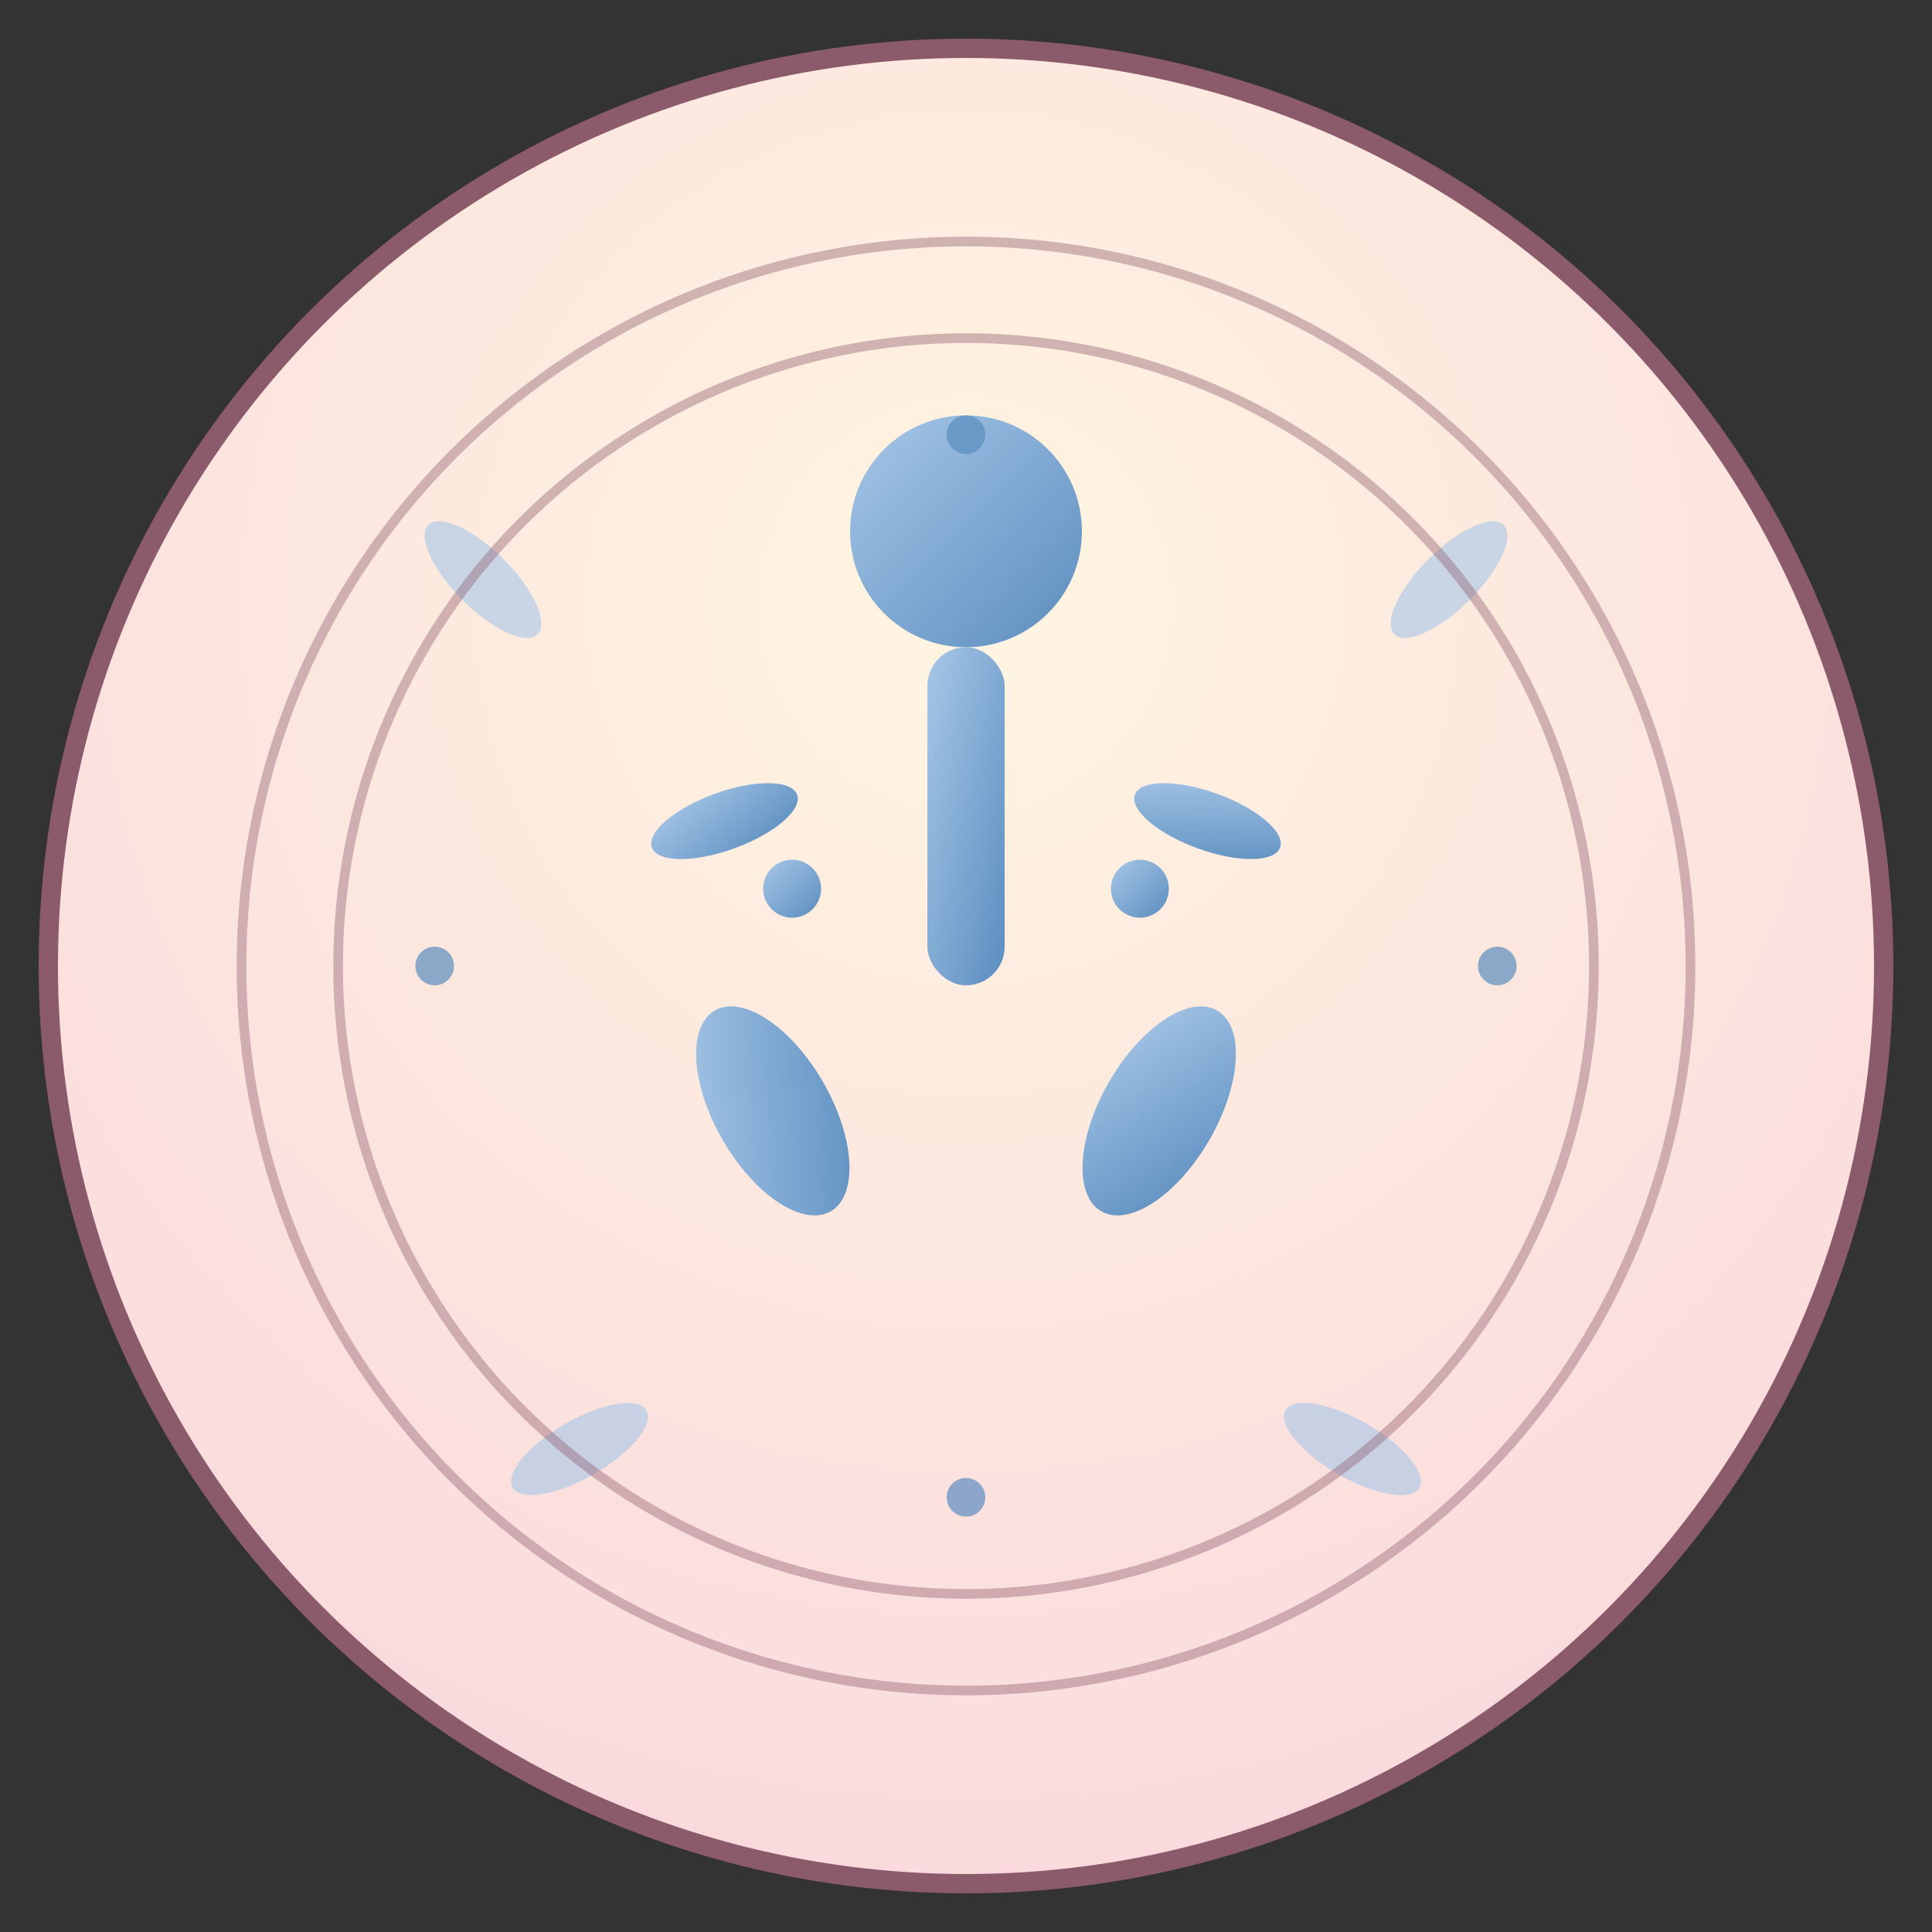 <svg
  xmlns="http://www.w3.org/2000/svg"
  viewBox="0 0 200 200"
  width="200"
  height="200"
>
  <rect x="0" y="0" width="200" height="200" fill="#333333" stroke="none"/>
  <!-- Background circle with gradient -->
  <defs>
    <radialGradient id="bgGradient" cx="50%" cy="30%" r="70%">
      <stop offset="0%" style="stop-color: #fff5e1; stop-opacity: 1" />
      <stop offset="100%" style="stop-color: #fadadd; stop-opacity: 1" />
    </radialGradient>
    <linearGradient id="iconGradient" x1="0%" y1="0%" x2="100%" y2="100%">
      <stop offset="0%" style="stop-color: #a7c7e7; stop-opacity: 1" />
      <stop offset="100%" style="stop-color: #5b8dbf; stop-opacity: 1" />
    </linearGradient>
  </defs>

  <!-- Main background -->
  <circle
    cx="100"
    cy="100"
    r="95"
    fill="url(#bgGradient)"
    stroke="#8B5A6B"
    stroke-width="2"
  />

  <!-- Yoga pose silhouette -->
  <g transform="translate(100,100)" fill="url(#iconGradient)">
    <!-- Head -->
    <circle cx="0" cy="-45" r="12" />

    <!-- Body -->
    <rect x="-4" y="-33" width="8" height="35" rx="4" />

    <!-- Arms in meditation pose -->
    <ellipse cx="-25" cy="-15" rx="8" ry="3" transform="rotate(-20 -25 -15)" />
    <ellipse cx="25" cy="-15" rx="8" ry="3" transform="rotate(20 25 -15)" />

    <!-- Legs in lotus position -->
    <ellipse cx="-20" cy="15" rx="6" ry="12" transform="rotate(-30 -20 15)" />
    <ellipse cx="20" cy="15" rx="6" ry="12" transform="rotate(30 20 15)" />

    <!-- Hands in mudra position -->
    <circle cx="-18" cy="-8" r="3" />
    <circle cx="18" cy="-8" r="3" />
  </g>

  <!-- Decorative elements - lotus petals -->
  <g fill="#A7C7E7" opacity="0.6">
    <ellipse cx="50" cy="60" rx="8" ry="3" transform="rotate(45 50 60)" />
    <ellipse cx="150" cy="60" rx="8" ry="3" transform="rotate(-45 150 60)" />
    <ellipse cx="60" cy="150" rx="8" ry="3" transform="rotate(-30 60 150)" />
    <ellipse cx="140" cy="150" rx="8" ry="3" transform="rotate(30 140 150)" />
  </g>

  <!-- Inner peace symbol - concentric circles -->
  <g fill="none" stroke="#8B5A6B" stroke-width="1" opacity="0.4">
    <circle cx="100" cy="100" r="75" />
    <circle cx="100" cy="100" r="65" />
  </g>

  <!-- Small decorative dots -->
  <g fill="#5B8DBF" opacity="0.7">
    <circle cx="45" cy="100" r="2" />
    <circle cx="155" cy="100" r="2" />
    <circle cx="100" cy="45" r="2" />
    <circle cx="100" cy="155" r="2" />
  </g>
</svg>

